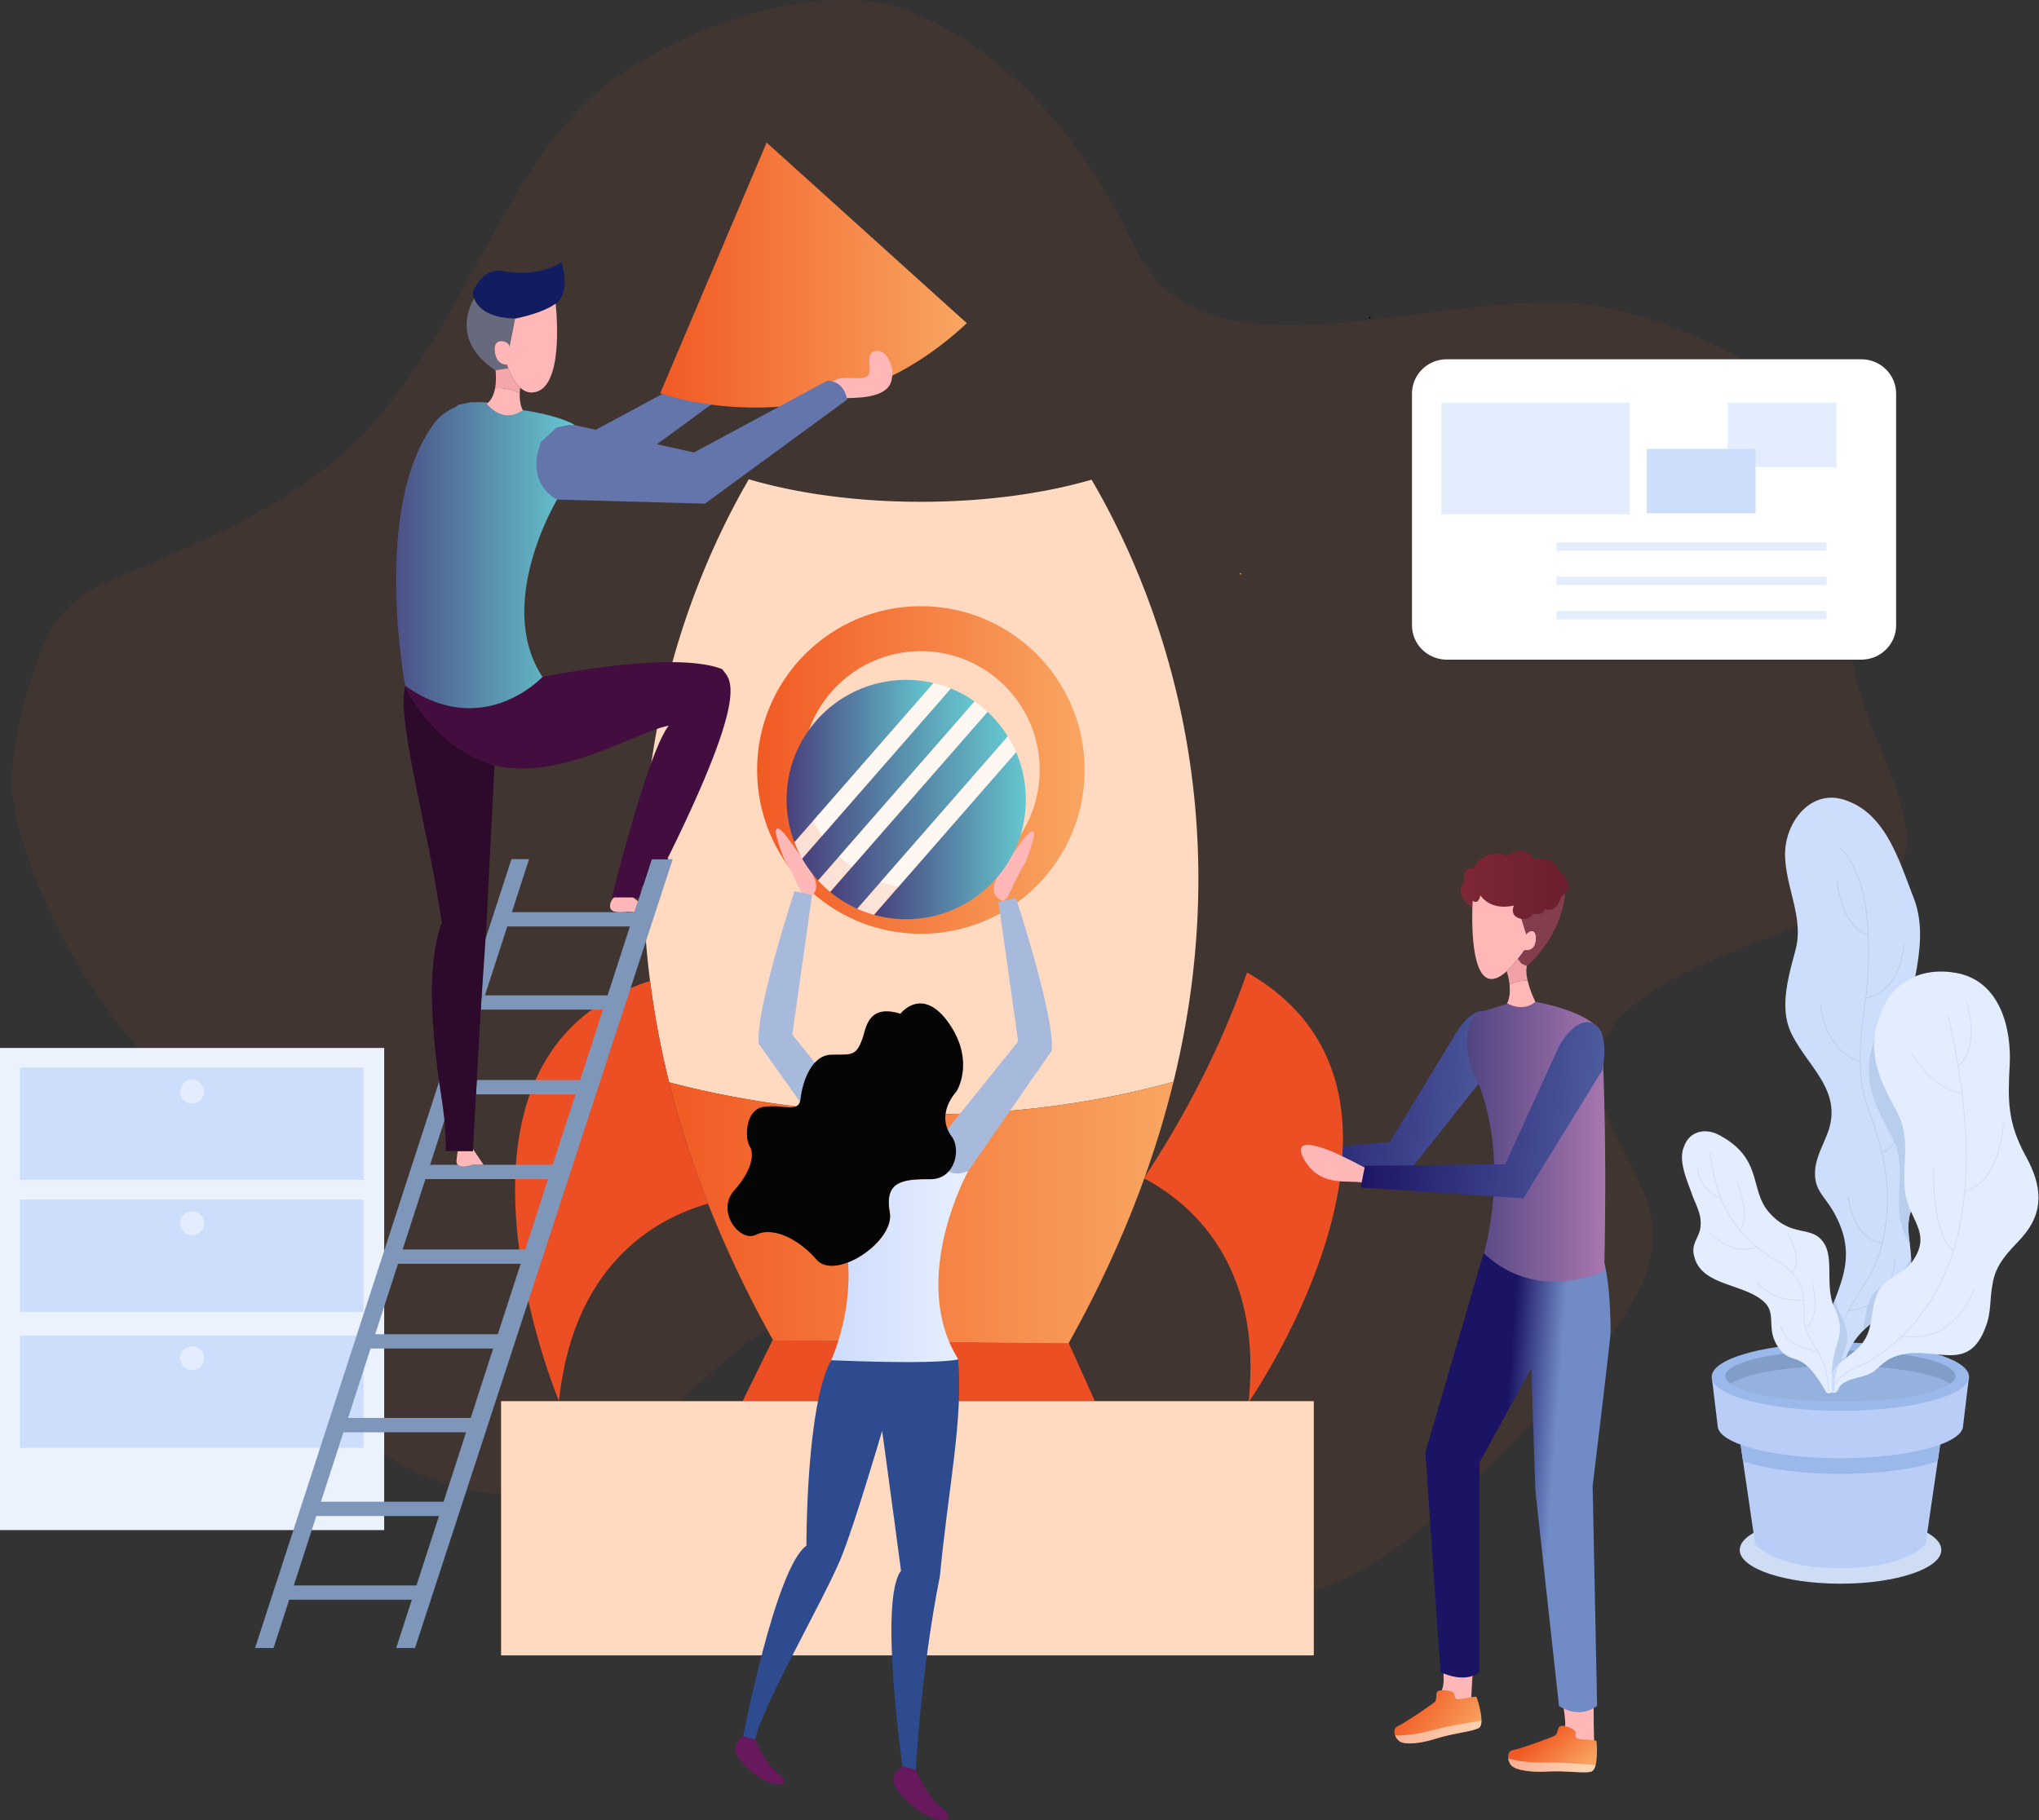 <svg xmlns="http://www.w3.org/2000/svg" viewBox="0 0 700 625">
  <rect x="0" y="0" width="700" height="625" fill="#333333" stroke="none"/>
  <defs>
    <linearGradient x1="159.479%" y1="55.958%" x2=".742%" y2="47.583%" id="a">
      <stop stop-color="#718BC6" offset="0%"/>
      <stop stop-color="#1B1464" offset="100%"/>
    </linearGradient>
    <linearGradient x1="68.338%" y1="52.578%" x2="41.825%" y2="47.336%" id="b">
      <stop stop-color="#718BC6" offset="0%"/>
      <stop stop-color="#1B1464" offset="100%"/>
    </linearGradient>
    <linearGradient x1="27.177%" y1="37.176%" x2="92.109%" y2="77.976%" id="c">
      <stop stop-color="#F15A24" offset="0%"/>
      <stop stop-color="#F9A662" offset="100%"/>
    </linearGradient>
    <linearGradient x1="7.692%" y1="42.849%" x2="90.973%" y2="80.239%" id="d">
      <stop stop-color="#F15A24" offset="0%"/>
      <stop stop-color="#F9A662" offset="100%"/>
    </linearGradient>
    <linearGradient x1="0%" y1="49.999%" x2="100%" y2="49.999%" id="e">
      <stop stop-color="#F15A24" offset="0%"/>
      <stop stop-color="#F9A662" offset="100%"/>
    </linearGradient>
    <linearGradient x1="0%" y1="49.997%" x2="100.003%" y2="49.997%" id="f">
      <stop stop-color="#F15A24" offset="0%"/>
      <stop stop-color="#F9A662" offset="100%"/>
    </linearGradient>
    <linearGradient x1=".002%" y1="50.002%" x2="100.002%" y2="50.002%" id="g">
      <stop stop-color="#F15A24" offset="0%"/>
      <stop stop-color="#F9A662" offset="100%"/>
    </linearGradient>
    <linearGradient x1="0%" y1="49.995%" x2="100.018%" y2="49.995%" id="h">
      <stop stop-color="#CDDCFD" offset="0%"/>
      <stop stop-color="#E7F0FF" offset="100%"/>
    </linearGradient>
    <linearGradient x1="-.006%" y1="50.007%" x2="100.002%" y2="50.007%" id="i">
      <stop stop-color="#7F2836" offset="0%"/>
      <stop stop-color="#6A1E2D" offset="100%"/>
    </linearGradient>
    <linearGradient x1="0%" y1="50%" x2="100%" y2="50%" id="j">
      <stop stop-color="#48407C" offset="0%"/>
      <stop stop-color="#65C8D0" offset="100%"/>
    </linearGradient>
    <linearGradient x1="0%" y1="50.005%" x2="100%" y2="50.005%" id="k">
      <stop stop-color="#48407C" offset="0%"/>
      <stop stop-color="#65C8D0" offset="100%"/>
    </linearGradient>
    <linearGradient x1="0%" y1="49.998%" x2="99.997%" y2="49.998%" id="l">
      <stop stop-color="#48407C" offset="0%"/>
      <stop stop-color="#65C8D0" offset="100%"/>
    </linearGradient>
    <linearGradient x1="0%" y1="49.997%" x2="100%" y2="49.997%" id="m">
      <stop stop-color="#48407C" offset="0%"/>
      <stop stop-color="#65C8D0" offset="100%"/>
    </linearGradient>
    <linearGradient x1="-.002%" y1="50.005%" x2="100%" y2="50.005%" id="n">
      <stop stop-color="#48407C" offset="0%"/>
      <stop stop-color="#65C8D0" offset="100%"/>
    </linearGradient>
    <linearGradient x1="-.006%" y1="50.004%" x2="100.002%" y2="50.004%" id="o">
      <stop stop-color="#48407C" offset="0%"/>
      <stop stop-color="#AA77B0" offset="100%"/>
    </linearGradient>
    <linearGradient x1="159.482%" y1="54.738%" x2=".742%" y2="45.813%" id="p">
      <stop stop-color="#718BC6" offset="0%"/>
      <stop stop-color="#1B1464" offset="100%"/>
    </linearGradient>
  </defs>
  <g fill="none" fill-rule="evenodd">
    <path d="M640.665 207.233c38.774-47.706-54.157-99.04-98.936-102.955-49.92-4.427-128.405 29.017-151.276-17.917-16.844-34.39-40.575-67.388-78.529-82.57-31.994-12.528-85.943 8.104-110.55 31.11-25.267 24.505-40.288 66.128-61.337 95.207-23.047 33.554-49.203 46.034-86.147 62.622-17.933 8.092-29.961 8.98-38.63 28.376-6 13.433-12.608 38.225-10.886 52.418 4.078 31.681 32.542 82.718 59.89 101.847 7.347 9.65 8.985 23.455 12.88 33.65 10.052 29.564 17.124 57.792 39.968 78.752 31.952 28.615 66.193 34.085 98.761 9.263 23.014-17.456 44.983-50.599 78.657-49.86 32.593 1.15 65.903 52.754 90.494 71.81 16.971 12.077 41.567 31.126 63.721 27.608 26.47-5.169 58.31-38.373 75.102-55.927 16.792-17.554 47.035-45.201 43.361-71.015-2.533-16.354-17.51-32.898-18.967-49.665-3.069-37.18 76.047-48.558 99.06-66.016 25.838-19.773-27.366-71.24-6.636-96.738Z" fill="#ED4F24" fill-rule="nonzero" opacity=".077"/>
    <path fill="#EBF1FD" fill-rule="nonzero" d="M0 359.855h131.896V525.41H0z"/>
    <path fill="#CDDEFC" fill-rule="nonzero" d="M6.871 366.56h117.954v38.586H6.871zM6.871 411.905h117.954v38.586H6.871zM6.871 458.613h117.954v38.588H6.871z"/>
    <path d="M70.037 374.846a4.09 4.09 0 1 1-8.18-.001 4.09 4.09 0 0 1 8.18.001Z" fill="#E4EDFE" fill-rule="nonzero"/>
    <ellipse fill="#E4EDFE" fill-rule="nonzero" transform="rotate(-89.28 65.957 420.058)" cx="65.957" cy="420.058" rx="4.092" ry="4.09"/>
    <circle fill="#E4EDFE" fill-rule="nonzero" transform="rotate(-45 65.948 466.388)" cx="65.948" cy="466.388" r="4.09"/>
    <path d="M499.616 355.158s5.635-10.283 11.61-7.549c5.974 2.734 3.212 15.897 3.212 15.897l-31.508 39.712-51.532.691 1.477-7.437s38.022-4.108 44.183-4.238l22.558-37.076Z" fill="url(#a)" fill-rule="nonzero"/>
    <path d="M536.173 583.33s1.798 7.962.962 10.595c-.836 2.633 2.824 7.308 5.648 6.67 2.823-.637 4.492-1.925 4.492-1.925s-.384-13.22 0-14.825c.385-1.605-11.102-.835-11.102-.835M494.998 569.03s1.236 8.065.22 10.633c-1.017 2.568 2.305 7.488 5.166 7.05 2.86-.437 4.617-1.606 4.617-1.606s.539-13.214 1.035-14.787c.497-1.574-11.022-1.61-11.022-1.61" fill="#FFB7B8" fill-rule="nonzero"/>
    <path d="M552.923 457.461c0-2.2 0-22.949-4.236-29.213-3.217-4.758-15.529.227-21.262 2.898l-.088-1.6-12.02-1.298-5.904 1.771-20.081 68.75 5.198 75.398s8.08 4.21 13.407 0v-72.023l17.758-32.25c.685 20.579 1.4 42.008 1.411 42.008.013 0 8.104 73.877 8.104 73.877s6.546 4.848 13.09 0l-1.539-75.508s6.162-50.612 6.162-52.81Z" fill="url(#b)" fill-rule="nonzero"/>
    <path d="m152.005 144.002 5.314-4.975 4.509-.953 42.7 9.521 45.698-24.623s5.642-.454 6.886 6.444l-48.83 35.753-50.757-1.4s-11.169-5.181-5.52-19.767Z" fill="#6375AA" fill-rule="nonzero"/>
    <path d="M541.49 596.957c.866.458 6.454.413 6.576.875.123.462.875 9.977-1.924 10.567-2.8.59-8.626-.441-14.77-.08-6.145.36-11.17-.514-12.597-2.16-1.428-1.644-1.489-4.883.62-5.19 2.108-.309 12.83-4.165 14.229-4.902 1.397-.736.974-2.776 1.907-3.276 1.112-.6 3.516.399 4.7 1.155 1.633 1.043-.218 2.223 1.259 3.01Z" fill="url(#c)" fill-rule="nonzero"/>
    <path d="M530.273 605.234c8.554-.074 12.845.588 17.496.875-.317 1.211-.828 2.111-1.627 2.276-2.8.595-8.626-.441-14.77-.08-6.145.36-11.17-.514-12.597-2.16a4.442 4.442 0 0 1-.997-2.37c2.06.642 6.074 1.513 12.495 1.459Z" fill="#FFF" fill-rule="nonzero" opacity=".5" style="mix-blend-mode:overlay"/>
    <path d="M500.27 583.467c.953.234 6.361-1.178 6.594-.763.233.414 3.279 9.451.716 10.717-2.564 1.265-8.47 1.682-14.347 3.536-5.877 1.853-10.954 2.235-12.74.989-1.786-1.247-2.637-4.376-.668-5.185 1.968-.809 11.422-7.176 12.596-8.227 1.174-1.05.27-2.93 1.05-3.642.934-.856 3.51-.473 4.841-.03 1.84.608.334 2.204 1.958 2.605Z" fill="url(#d)" fill-rule="nonzero"/>
    <path d="M491.419 594.235c8.275-2.164 12.597-2.573 17.182-3.43-.014 1.25-.287 2.248-1.021 2.612-2.562 1.26-8.47 1.683-14.347 3.536-5.877 1.854-10.954 2.235-12.74.99a4.46 4.46 0 0 1-1.547-2.056c2.154.114 6.26-.024 12.473-1.652Z" fill="#FFF" fill-rule="nonzero" opacity=".5" style="mix-blend-mode:overlay"/>
    <path d="m309.83 606.452 4.58 1.266s3.632 9.322 9.319 13.43c5.686 4.108-2.212 6.476-11.69-2.053-9.477-8.53-3.474-11.062-2.209-12.643Z" fill="#68195D" fill-rule="nonzero"/>
    <path d="M405.853 246.651c-7.44-36.384-20.862-64.429-31.114-81.93-16.474 4.773-36.711 7.588-58.59 7.588-22.093 0-42.514-2.871-59.079-7.73-10.187 17.547-23.293 45.264-30.617 81.041-5.387 26.32-7.635 57.009-3.288 91.218a302.005 302.005 0 0 0 6.535 34.798c22.63 6.076 94.163 21.53 173.156-.156 11.72-47.903 10.081-90.153 2.997-124.829Z" fill="#FFD9C0" fill-rule="nonzero"/>
    <path d="M226.67 135.01s57.184 21.152 105.238-24.037l-68.716-62.017-36.522 86.054Z" fill="url(#e)" fill-rule="nonzero"/>
    <path d="M229.707 371.642a332.98 332.98 0 0 0 13.379 41.677c6.001 15.246 13.398 30.951 22.405 47.058l24.567.163 57.239.7 19.5.131c.422-.758.842-1.512 1.255-2.275 16.988-30.826 28.09-60.147 34.806-87.61-78.988 21.678-150.52 6.231-173.15.156Z" fill="url(#f)" fill-rule="nonzero"/>
    <path d="M470.267 109.347a.262.262 0 1 0 0-.525.262.262 0 0 0 0 .525Z" fill="#000" fill-rule="nonzero"/>
    <path fill="#ED4F24" fill-rule="nonzero" d="m375.88 481.138-8.904-19.803-101.763-1.124-10.272 20.927z"/>
    <path d="M316.146 208.152c-31.051 0-56.227 25.188-56.227 56.256 0 31.069 25.177 56.248 56.227 56.248 31.05 0 56.23-25.186 56.23-56.255 0-31.068-25.174-56.249-56.23-56.249Zm0 97.066c-22.53 0-40.793-18.272-40.793-40.81 0-22.537 18.264-40.81 40.793-40.81 22.53 0 40.791 18.271 40.791 40.81 0 22.54-18.262 40.81-40.791 40.81Z" fill="url(#g)" fill-rule="nonzero"/>
    <path d="M229.095 295.006a472.3 472.3 0 0 1-8.26 8.965l2.903-8.965h5.357Z" stroke="#000" stroke-width=".5"/>
    <path d="M211.424 307.663s-2.355 1.549-1.956 3.973 6.008 1.442 6.008 1.442l2.362.15 1.263-3.715-2.264-1.75-1.721-.622s-1.983-.66-2.644-.14c-.388.31-.82.56-1.28.742" fill="#FFB7B8" fill-rule="nonzero"/>
    <path stroke="#000" stroke-width=".5" d="m165.703 399.966-.427.014-.378-.014z"/>
    <path d="M243.084 413.317c-17.01 4.808-46.227 20.003-51.174 67.823 0 0-6.063-14.491-10.498-34.44-1.225-5.526-2.332-11.467-3.15-17.638-1.035-7.828-1.607-16.016-1.378-24.18.042-1.641.12-3.28.235-4.913.57-8.31 2.043-16.51 4.774-24.18a63.315 63.315 0 0 1 1.956-4.912c4.12-9.309 10.338-17.646 19.354-24.183a65.618 65.618 0 0 1 13.297-7.4 78.318 78.318 0 0 1 6.68-2.451c3.02 23.873 9.272 49.45 19.904 76.474ZM392.698 404.58c15.638 8.25 41.041 29.206 35.919 77.004 0 0 73.296-105.72-.506-147.645-7.938 22.716-19.382 46.433-35.413 70.64Z" fill="#ED4F24" fill-rule="nonzero"/>
    <path fill="#FFD9C0" fill-rule="nonzero" d="M172.02 481.14h279.018v87.29H172.02z"/>
    <path d="m223.738 295.006-2.903 8.965-1.79 5.507-1.212 3.75h-42.096l5.9-18.222h-6.046l-9.225 28.392-1.31 23.292H207l-7.829 24.183h-35.474l-.28 4.913h34.164l-7.831 24.18h-24.844l-2.544-.086-.219.086c-3.324 1.276-4.619.311-4.928 0h-9.558l6.648-20.546c-.628-3.676-1.331-7.863-2.1-12.454L87.568 565.907h6.346l5.368-16.58h42.103l-5.368 16.58h6.46L181.41 446.71l35.084-107.407 14.46-44.284-7.216-.012Zm-80.762 249.409h-42.1l7.718-23.84h42.103l-7.721 23.84Zm9.31-28.753h-42.104l7.725-23.843h42.103l-7.725 23.843Zm9.312-28.757h-42.103l7.72-23.843h42.1l-7.717 23.843Zm9.306-28.753h-42.098l7.835-24.182h42.103l-7.84 24.182Zm9.427-29.094h-42.102l7.828-24.18h42.1l-7.826 24.18Zm28.259-87.276h-42.103l7.657-23.64h42.102l-7.656 23.64Z" fill="#7D96BA" fill-rule="nonzero"/>
    <path d="m166.02 399.957-.317.009h-.805l-2.544-.086-.219.086c-3.324 1.276-4.618.311-4.928 0a.436.436 0 0 1-.077-.086l-.201-.161-.242-.944.401-3.325.154-.175h5.074l.042-.744c2.771 4.118 3.661 5.426 3.661 5.426Z" fill="#FFB7B8" fill-rule="nonzero"/>
    <path d="M328.958 466.752s-21.562 13.16-44.02 1.225c0 0 7.577-15.457 6.214-34.494 7.539-2.925 15.424-10.749 14.32-17.124-1.734-10.015 3.207-11.552 13.734-11.43 3.083.04 5.33-1.225 6.811-3.073 1.643.397 3.707.404 6.298-.184l.1.37s-20.59 37.166-3.457 64.71Z" fill="url(#h)" fill-rule="nonzero"/>
    <path d="M285.32 467.072s33.627 1.595 43.638-.224c1.692 21.015-3.315 43.356-6.288 74.367-6.61 33.257-8.26 66.503-8.26 66.503l-4.58-1.266s-8.205-57.073-.507-67.089c0 0-3.209-24.344-6.474-48.033 0 0-9.654 32.891-14.182 43.796-6.323 15.219-28.62 53.453-29.648 63.469l-4.123-1.252s11.309-59.135 21.962-66.583c-.009 0-.201-47.894 8.462-63.688Z" fill="#2D4B8E" fill-rule="nonzero"/>
    <path d="m255.137 596.232 4.11 1.134s3.26 8.362 8.36 12.048-1.985 5.811-10.484-1.843c-8.5-7.655-3.118-9.923-1.986-11.339Z" fill="#68195D" fill-rule="nonzero"/>
    <path d="M275.381 307.003s-3.861-8.417-5.516-10.901c-1.655-2.484-3.585-10.073-3.585-10.073s-.277-4.691 4.689 2.483c4.965 7.175 14.206 16.835 5.93 19.87l-1.518-1.379ZM345.953 308.013s3.863-8.416 5.518-10.9c1.655-2.483 3.585-10.064 3.585-10.064s.277-4.69-4.689 2.484c-4.965 7.174-14.204 16.833-5.93 19.87l1.516-1.39Z" fill="#FFB7B8" fill-rule="nonzero"/>
    <path d="M537.22 306.861c-.391.4-.83.753-1.304 1.05 0 0-1.09 5.647-5.648 4.236 0 0 .13 2.374-3.912 1.542 0 0-.794 2.157-4.024 1.814h-.095a4.414 4.414 0 0 1-1.016-.296c-1.118-.459-2.53-1.595-1.487-4.28 0 0-7.415 2.22-11.547-3.52 0 0-.42 3.366-2.6 1.915 0 0-.056.89-.103 2.346l-.051-.025s-6.671-3.85-2.822-8.666c0 0-1.027-5.393 3.016-4.749 0 0 4.236-7.579 11.547-4.304 0 0 5.968-4.43 9.565 1.03 0 0 6.606-1.415 8.47 3.978.001-.005 5.539 4.259 2.012 7.93Z" fill="url(#i)" fill-rule="nonzero"/>
    <path d="M527.302 322.548c-.23 4.593-3.976 3.747-3.976 3.747l-.083.116a68.035 68.035 0 0 1-2.117 2.858 34.384 34.384 0 0 1-3.87 4.246c-11.897 10.721-12.024-13.938-11.774-21.853.047-1.456.103-2.345.103-2.345 2.18 1.45 2.6-1.915 2.6-1.915 4.132 5.74 11.547 3.52 11.547 3.52-1.05 2.685.37 3.821 1.487 4.28.326.139.667.238 1.017.295h.094l1.685 5.426c.077-.822 3.515-2.963 3.287 1.625Z" fill="#FFB7B8" fill-rule="nonzero"/>
    <path d="m524.237 331.735-.045-.019-1.88-.817-1.186-1.63a69.201 69.201 0 0 0 2.117-2.858l.083-.116s3.745.846 3.976-3.747c.231-4.593-3.21-2.45-3.287-1.607l-1.685-5.426c3.232.35 4.024-1.813 4.024-1.813 4.042.83 3.912-1.543 3.912-1.543 4.549 1.411 5.648-4.235 5.648-4.235.475-.298.913-.65 1.305-1.05.205 1.548-1.527 14.526-12.982 24.861Z" fill="#843D4D" fill-rule="nonzero"/>
    <path d="M468.431 400.921s-3.86-2.118-9.129-4.603c-5.27-2.486-16.936-6.755-11.162 2.53 5.572 8.966 15.221 6.208 19.43 7.242.147.035.291.078.433.128 3.949 1.372.428-5.297.428-5.297Z" fill="#FFB7B8" fill-rule="nonzero"/>
    <path d="M139.053 235.823c-2.823 12.097 7.739 47.23 12.597 81.033-4.143 11.475-4.223 28.16-1.473 50.308.574 4.62 1.225 8.283 1.86 12.968 1.349 9.84.964 15.137.964 15.137h9.325l.042-.743 1.05-18.74.28-4.913 1.357-24.183 1.822-27.099 2.899-56.774c-16.416-4.896-26.128-18.574-30.723-26.994Z" fill="#2D092C" fill-rule="nonzero"/>
    <path d="M186.222 232.449s-20.344 21.956-47.095 3.045a.6.6 0 0 0-.016.07c-.019.083-.038.175-.058.26 4.595 8.419 14.307 22.097 30.723 26.993v-.026c22.21 5.636 49.052-11.696 59.835-13.605-7.058 8.473-19.564 58.986-19.564 58.986h6.764c.077-.08 2.204.278 2.274.198 1.293-1.343.504-3.098 1.734-4.397l2.903-8.965h5.357c29.53-59.713 21.136-61.667 18.878-65.223-16.926-6.678-61.735 2.664-61.735 2.664Z" fill="#440D40" fill-rule="nonzero"/>
    <path d="m326.425 236.417-51.033 58.416a41.15 41.15 0 0 0 5.481 7.516l53.73-61.51a40.862 40.862 0 0 0-8.178-4.422Z" fill="url(#j)" fill-rule="nonzero"/>
    <path d="m339.035 244.421-54.031 61.847a40.996 40.996 0 0 0 9.295 5.776l51.705-59.183a41.217 41.217 0 0 0-6.969-8.44Z" fill="url(#k)" fill-rule="nonzero"/>
    <path d="M311.118 233.466c-22.682 0-41.071 18.396-41.071 41.089-.006 5.01.908 9.98 2.696 14.66l47.763-54.671a41.156 41.156 0 0 0-9.388-1.078Z" fill="url(#l)" fill-rule="nonzero"/>
    <path d="M300.04 314.129a41.098 41.098 0 0 0 11.078 1.514c22.683 0 41.07-18.396 41.07-41.088a40.952 40.952 0 0 0-3.353-16.278l-48.796 55.852Z" fill="url(#m)" fill-rule="nonzero"/>
    <path d="m320.504 234.539-47.763 54.672a40.98 40.98 0 0 0 2.649 5.617l51.033-58.417a40.577 40.577 0 0 0-5.919-1.872ZM334.602 240.84l-53.729 61.504a41.24 41.24 0 0 0 4.13 3.924l54.032-61.847a40.922 40.922 0 0 0-4.433-3.581ZM346.004 252.866l-51.705 59.183a40.833 40.833 0 0 0 5.74 2.08l48.796-55.856a40.69 40.69 0 0 0-2.831-5.407Z" fill="#FFF" fill-rule="nonzero" opacity=".8"/>
    <path d="M188.612 161.665c1.118-4.814 2.545-13.844 8.523-15.795a3.172 3.172 0 0 0-.42-.28c-.174-.093-.35-.176-.535-.272-6.32-3.094-16.694-4.479-16.694-4.479l-6.17-.7-6.175-1.925c-8.723-.961-15.571 3.26-18.563 7.853-20.93 29.166-9.448 89.424-9.448 89.424 26.751 18.904 47.095-3.046 47.095-3.046-16.498-25.16 5.028-60.898 5.028-60.898l.055.04c-1.615-2.73-3.436-6.73-2.696-9.922Z" fill="url(#n)" fill-rule="nonzero"/>
    <path d="M190.744 104.27c-3.684 2.69-9.983 4.296-12.667 4.883-.46.11-.817.175-1.028.224-10.099-.104-13.267-4.266-14.26-6.865a6.258 6.258 0 0 1-.461-2.048s2.87-8.752 10.497-7.352c12.296 2.276 20.003-3.024 20.003-3.024 3.217 11.435-2.084 14.181-2.084 14.181Z" fill="#111D60" fill-rule="nonzero"/>
    <path d="M177.04 109.378c-.15.032-.23.04-.23.04s-2.04 11.11-1.992 9.444c.049-1.667-5.45-3.483-4.974 1.645.045.495.13.986.257 1.467.976 3.574 3.935 3.254 3.935 3.254s.147.483.44 1.24l-4.34.655-.124.02c-16.3-10.853-7.423-24.295-7.224-24.637.985 2.607 4.154 6.769 14.252 6.872Z" fill="#676A7C" fill-rule="nonzero"/>
    <path d="M182.416 134.769c-1.48 0-2.764-.678-3.849-1.666-2.078-1.898-3.445-4.943-4.087-6.638-.292-.758-.439-1.24-.439-1.24s-2.958.32-3.935-3.255a8.873 8.873 0 0 1-.257-1.466c-.476-5.129 5.025-3.312 4.974-1.646-.05 1.667 1.993-9.443 1.993-9.443s.079-.009.23-.04c.21-.042.57-.116 1.031-.224 2.68-.587 8.983-2.193 12.664-4.885.002.003 3.59 30.503-8.325 30.503Z" fill="#FFB7B8" fill-rule="nonzero"/>
    <path d="M178.419 135.028c.017-.593.063-1.225.143-1.925-2.078-1.898-3.445-4.943-4.087-6.638l-4.339.655c.175 1.892.205 4.085-.155 6.126 2.12-.037 5.703.184 8.438 1.782Z" fill="#F4A6AA" fill-rule="nonzero"/>
    <path d="M169.974 133.246c-.387 2.174-1.225 4.164-2.833 5.405 0 0 5.27 7.163 12.345 2.188 0 0-1.185-1.77-1.067-5.811-2.735-1.598-6.318-1.819-8.445-1.782ZM283.139 133.215s2.183-2.57 5.135-3.275c2.951-.706 8.599.962 9.946-1.285 1.347-2.248-1.541-7.576 2.567-8.153 4.108-.578 5.967 6.613 5.582 7.96-.384 1.348 1.027 7.702-13.09 8.155-14.117.454-7.957 2.31-7.957 2.31l-2.183-5.712Z" fill="#FFB7B8" fill-rule="nonzero"/>
    <path d="m185.73 151.784 5.312-4.975 4.508-.953 42.702 9.521 45.702-24.623s5.64-.452 6.885 6.444l-48.83 35.753-50.756-1.4s-11.174-5.181-5.523-19.767Z" fill="#6375AA" fill-rule="nonzero"/>
    <path d="m322.586 391.15 26.954-33.538-6.767-47.924 6.006-1.308s13.606 41.39 12.271 52.425l-28.693 41.352s-11.44 5.076-9.77-10.572M298.951 388.791l-26.943-33.536 6.766-47.926-6.017-1.306s-13.607 41.388-12.272 52.424l30.595 42.978s9.539 3.457 7.873-12.198" fill="#A7BADB" fill-rule="nonzero"/>
    <path d="M328.38 374.782s-5.582 5.776-3.299 12.4a11.4 11.4 0 0 0 1.664 3.104c.854 1.148 1.34 2.713 1.434 4.388.144 2.45-.549 5.162-2.162 7.177-1.48 1.845-3.728 3.112-6.811 3.073-10.527-.126-15.468 1.415-13.734 11.43 1.104 6.375-6.781 14.199-14.32 17.124-4.3 1.67-8.49 1.75-10.835-.945-6.45-7.415-15.178-11.332-20.76-8.54-5.583 2.791-13.862-8.09-7.51-15.216 6.353-7.126 6.93-12.713 5.294-15.216-1.635-2.503-1.635-12.518 4.813-13.478 2.091-.313 4.009-.224 5.687-.089 3.975.324 6.615.92 7.02-2.8.261-2.416 1.024-5.705 2.434-8.591 1.682-3.45 4.285-6.33 8.048-6.433 6.932-.192 8.606.825 10.879-5.97 1.123-3.355 1.924-11.552 12.898-8.09 0 0 7.509-9.823 16.654 3.275s2.607 23.397 2.607 23.397Z" fill="#050505" fill-rule="nonzero"/>
    <path d="M550.74 436.513c-.394.187-22.286 10.794-40.438-5.358-.296-.263-.593-.525-.885-.81 0 0 8.982-29.467-1.54-57.524 0 0-8.729-14.636-1.286-24.783l11.682-3.593 5.452-.837 3.273.385s18.612 3.02 22.848 10.724c-.004.004 2.048 30.754.894 81.796Z" fill="url(#o)" fill-rule="nonzero"/>
    <path d="M524.454 336.738c-.413-1.784-.605-3.59-.262-5.022l-1.88-.817-1.186-1.63a34.384 34.384 0 0 1-3.87 4.246c.497 1.489.825 3.028.977 4.59 1.212-.728 3.145-1.38 6.221-1.367Z" fill="#F2A2A6" fill-rule="nonzero"/>
    <path d="M524.454 336.738c-3.076-.012-5.018.639-6.221 1.367.234 2.36.07 4.782-.845 6.389 0 0 5.248 3.275 9.718-.478 0 0-1.8-3.592-2.652-7.278Z" fill="#FFB7B8" fill-rule="nonzero"/>
    <path d="M535.338 359.011s5.637-10.283 11.61-7.55c5.973 2.735 3.214 15.896 3.214 15.896l-27.174 44.131-55.865-3.726 1.476-7.438s41.99-.421 48.152-.55l18.587-40.763Z" fill="url(#p)" fill-rule="nonzero"/>
    <path d="M425.889 197.29a.262.262 0 1 0 0-.526.262.262 0 0 0 0 .525Z" fill="#FD8E01" fill-rule="nonzero"/>
    <path d="M484.74 214.735c0 6.508 5.356 11.784 11.964 11.784h142.28c6.608 0 11.965-5.276 11.965-11.784v-79.588c0-6.51-5.357-11.785-11.965-11.785H496.701c-6.608 0-11.965 5.275-11.965 11.785l.003 79.588Z" fill="#FFF" fill-rule="nonzero"/>
    <path fill="#E4EDFE" fill-rule="nonzero" d="M593.152 138.28h37.336v22.117h-37.336z"/>
    <path fill="#CDDEFC" fill-rule="nonzero" d="M565.348 154.135h37.337v22.119h-37.337z"/>
    <path fill="#E4EDFE" fill-rule="nonzero" d="M494.825 138.28h64.692v38.326h-64.692zM534.369 186.262h92.653v2.865h-92.653zM534.369 198.03h92.653v2.865h-92.653zM534.369 209.797h92.653v2.865h-92.653z"/>
    <path d="M666.468 532.229c0 6.397-15.492 11.584-34.605 11.584-19.112 0-34.603-5.187-34.603-11.584 0-6.398 15.493-11.586 34.603-11.586s34.605 5.187 34.605 11.586Z" fill="#CEDDF4" fill-rule="nonzero"/>
    <path d="m594.822 477.368 7.733 52.86s6.134 8.285 29.254 8.285 29.254-8.285 29.254-8.285l7.734-52.86h-73.975Z" fill="#BACDF7" fill-rule="nonzero"/>
    <path d="M631.809 506.131c13.617 0 25.719-1.715 33.417-4.376l3.457-23.614h-73.748l3.454 23.614c7.703 2.66 19.803 4.376 33.42 4.376Z" fill="#9BB8EA" fill-rule="nonzero"/>
    <path d="M673.944 489.545c0 6.179-18.864 11.186-42.135 11.186-23.27 0-42.135-5.007-42.135-11.186l-2.026-16.803h88.322l-2.026 16.803Z" fill="#BACDF7" fill-rule="nonzero"/>
    <ellipse fill="#9BB8EA" fill-rule="nonzero" cx="631.809" cy="472.742" rx="44.161" ry="11.724"/>
    <ellipse fill="#94B2DD" fill-rule="nonzero" cx="631.809" cy="472.521" rx="39.488" ry="8.839"/>
    <path d="M594.129 475.171c5.03-3.586 19.995-6.19 37.68-6.19s32.65 2.604 37.68 6.19c1.173-.837 1.808-1.726 1.808-2.65 0-4.882-17.67-8.838-39.488-8.838-21.817 0-39.488 3.956-39.488 8.838 0 .924.636 1.815 1.808 2.65Z" fill="#819EC9" fill-rule="nonzero"/>
    <path d="M662.91 402.33c2.85-10.258-.615-18.363-4.375-27.515-3.76-9.153-4.395-18.869-2.955-28.496 1.925-13.066 6.266-25.684 1.264-38.35-4.688-11.96-9.214-27.72-22.145-32.76-12.569-5.371-22.08 7.03-21.87 18.456.212 11.427 6.691 21.74 3.458 33.015-2.463 9.239-5.688 20.175-.875 29.026 5.765 10.966 16.507 18.684 12.49 32.009-1.574 4.777-4.172 8.82-4.724 13.64-.649 7.24 3.011 9.016 6.299 14.796 13.839 24.33-11.514 34.146-1.564 60.874a1.825 1.825 0 0 0 1.8 1.195 1.794 1.794 0 0 0 1.7-1.575c3.166-29.89 24.463-19.585 24.685-43.8.042-4.508-1.35-9.052-.817-13.528.639-6.9 5.977-10.482 7.628-16.987Z" fill="#CDDEFC" fill-rule="nonzero"/>
    <path d="M645.816 426.914h-.024c-9.987-1.69-11.283-15.372-11.296-15.51a.147.147 0 0 1 .133-.157.145.145 0 0 1 .156.13c.012.137 1.29 13.6 11.054 15.253a.145.145 0 0 1-.023.287v-.003ZM638.632 364.733a.128.128 0 0 1-.043 0c-12.772-4.13-13.631-19.403-13.638-19.557a.144.144 0 0 1 .138-.15.138.138 0 0 1 .15.136c0 .153.858 15.228 13.439 19.296a.145.145 0 0 1 .093.175c-.02.06-.076.1-.139.1ZM640.515 342.845a.145.145 0 0 1-.028-.287c12.247-2.358 12.971-18.018 12.976-18.176a.149.149 0 0 1 .15-.138.144.144 0 0 1 .14.149c0 .16-.75 16.047-13.212 18.448l-.026.004ZM646.085 396.064a.144.144 0 0 1-.057-.276c9.897-4.355 7.063-21.516 7.033-21.687a.145.145 0 0 1 .117-.175.149.149 0 0 1 .175.119c.03.175 2.9 17.556-7.203 22a.137.137 0 0 1-.065.02ZM634.64 450.162a.143.143 0 0 1-.142-.13.142.142 0 0 1 .128-.157c8.158-.82 12.018-5.473 13.821-9.233a20.947 20.947 0 0 0 1.983-8.067.144.144 0 0 1 .143-.146c.08 0 .145.065.145.146a21.274 21.274 0 0 1-2.006 8.182c-1.832 3.83-5.758 8.577-14.055 9.405h-.017ZM641.374 321.102a.145.145 0 0 1-.039 0c-9.498-2.683-10.784-18.66-10.796-18.821a.144.144 0 0 1 .133-.156.147.147 0 0 1 .154.133c.012.159 1.284 15.938 10.586 18.566a.145.145 0 0 1-.038.283v-.005Z" fill="#B9CEED" fill-rule="nonzero"/>
    <path d="M629.743 477.81a.144.144 0 0 1-.144-.129c-1.863-17.386 3.629-26.07 8.939-34.466 2.591-4.096 5.037-7.966 6.449-12.664 6.013-20.026 1.497-35.497-4.087-50.886-4.071-11.214-2.073-25.767-.75-35.395.332-2.428.62-4.523.759-6.183 1.684-23.295-1.41-39.015-9.201-46.734a.144.144 0 0 1 .203-.205c7.853 7.772 10.976 23.569 9.286 46.952-.14 1.67-.428 3.768-.763 6.2-1.317 9.602-3.31 24.11.737 35.258 5.599 15.437 10.132 30.957 4.092 51.067-1.422 4.736-3.88 8.622-6.482 12.735-5.284 8.356-10.748 16.996-8.895 34.282a.145.145 0 0 1-.127.16l-.016.009Z" fill="#B9CEED" fill-rule="nonzero"/>
    <path d="M656.07 431.475c.023.455.035.909.032 1.362-.145 15.895-9.373 16.917-16.591 24.195.846-4.24 1.05-9.49 3.878-12.952 3.11-3.457 7.256-4.149 10.365-8.297 1.127-1.556 1.868-2.977 2.316-4.308Zm2.465-56.66c-3.765-9.154-4.395-18.869-2.955-28.496.14-.947.294-1.892.455-2.834-4.942 1.907-8.84 5.542-11.188 10.527-6.998 14.845-1.484 24.92 4.533 36.148 4.91 9.167 1.727 17.63 2.764 27.306.434 4.046 2.194 7.186 3.568 10.204-.35-2.8-.754-5.601-.426-8.363.636-6.893 5.973-10.476 7.63-16.978 2.849-10.26-.616-18.362-4.38-27.514Zm-26.108 77.763c-.978-2.1-2.149-4.376-2.35-6.673-3.15 8.28-6.671 16.85-2.903 28.939l.032.098c.215.682.45 1.375.712 2.083.052.135.12.264.203.383l.04.061a1.75 1.75 0 0 0 .308.328c.348.294.794.446 1.25.423.34-.018.669-.132.948-.329.387-.268.65-.68.73-1.145 0-.036.017-.071.022-.108.47-4.451 1.345-8.005 2.491-10.919-.654.425-1.326.821-1.99 1.24 2.132-4.846 3.607-7.71.505-14.381h.002Z" fill="#B9CEED" fill-rule="nonzero"/>
    <path d="M695.462 397.015c-6.22-11.407-6.204-18.953-5.529-31.113.691-12.443-3.109-29.036-18.313-31.802-11.402-2.074-20.676 2.554-24.919 11.552-6.998 14.845-1.483 24.918 4.533 36.149 4.911 9.164 1.729 17.629 2.765 27.305 1.035 9.676 9.675 14.178 2.42 24.197-3.111 4.148-7.258 4.84-10.367 8.296-3.11 3.804-3.044 9.762-4.146 14.178-2.786 11.143-13.69 9.564-14.147 20.856-.033.841.647 1.682 1.242 1.654.595-.028 1.064.082 1.484-.666 2.557-4.55 6.78-3.85 11.512-5.95 3.515-1.558 4.594-5.894 13.04-6.915 11.021-1.33 21.076 5.878 26.603-8.988 2.073-5.184 1.382-9.677 2.42-14.864 1.035-6.913 5.528-11.062 10.02-15.9 7.948-8.977 6.91-17.965 1.382-27.99Z" fill="#E4EDFE" fill-rule="nonzero"/>
    <path d="M673.582 375.38c-10.1-.864-17.426-13.652-17.496-13.778a.144.144 0 0 1 .25-.144c.074.128 7.324 12.778 17.274 13.635a.142.142 0 0 1 .13.156.144.144 0 0 1-.158.131ZM670.632 429.51a.137.137 0 0 1-.079-.025c-3.095-2.058-5.194-7.427-6.244-15.954a94.853 94.853 0 0 1-.642-12.193.157.157 0 0 1 .147-.142c.08.002.142.068.142.147 0 .231-.478 23.096 6.755 27.902a.144.144 0 0 1-.08.265ZM674.502 409.353a.147.147 0 0 1-.14-.107.145.145 0 0 1 .101-.175c12.21-3.424 13.183-23.035 13.19-23.232a.145.145 0 0 1 .146-.139.143.143 0 0 1 .138.15 43.82 43.82 0 0 1-1.984 10.412c-2.329 7.12-6.276 11.645-11.418 13.087a.152.152 0 0 1-.033.004ZM657.025 459.257a22.748 22.748 0 0 1-3.849-.336.143.143 0 0 1-.117-.166.147.147 0 0 1 .166-.12c9.273 1.586 15.38-2.821 18.866-6.798a30 30 0 0 0 5.413-9.128.144.144 0 1 1 .273.091 30.298 30.298 0 0 1-5.462 9.22c-3.029 3.458-8.006 7.237-15.29 7.237ZM672.423 366.21a.14.14 0 0 1-.106-.047.144.144 0 0 1 0-.205c7.666-7.019 2.624-21.96 2.573-22.109a.145.145 0 0 1 .09-.183.142.142 0 0 1 .174.089c.053.152 5.158 15.268-2.65 22.417a.145.145 0 0 1-.08.038Z" fill="#CDDEFC" fill-rule="nonzero"/>
    <path d="M629.122 477.357h-.039a.145.145 0 0 1-.101-.177c1.301-4.789 6.97-7.285 10.721-8.935 1.178-.525 2.196-.968 2.817-1.372 7.381-4.802 13.575-10.75 18.409-17.679 5-7.166 8.702-15.6 11.001-25.074 4.811-19.817 3.71-45.143-3.275-75.265a.147.147 0 0 1 .108-.175.145.145 0 0 1 .175.109c6.999 30.174 8.095 55.545 3.274 75.407-2.308 9.508-6.024 17.976-11.044 25.171-4.856 6.958-11.076 12.932-18.489 17.752-.642.419-1.669.876-2.859 1.4-3.7 1.63-9.292 4.091-10.558 8.752a.146.146 0 0 1-.14.086Z" fill="#CDDEFC" fill-rule="nonzero"/>
    <path d="M627.759 476.634c-.033.842.647 1.682 1.242 1.654h.09c1.854-1.4-.489-3.395 2.324-10-1.987 1.914-3.497 4.298-3.656 8.346Z" fill="#CDDEFC" fill-rule="nonzero"/>
    <path d="M629.843 449.275c-3.428-7.368-.195-16.842-3.566-22.218-4.129-6.723-11.022-1.61-19.037-10.852-6.724-7.755-1.883-18.504-17.186-26.514-4.673-2.45-10.091-1.244-11.915 4.026-2.183 4.95 1.272 12.051 2.885 16.819 1.575 4.056 3.435 7.07 2.648 11.568l-.03.142c-.884 3.457-3.177 5.302-1.95 9.368 2.552 9.914 16.588 9.023 23.672 15.203 4.997 4.359.49 9.56 5.384 16.158 4.848 6.534 7.329-.573 16.056 14.893a1.153 1.153 0 0 0 1.574.436c.388-.22.613-.645.58-1.09-1.266-16.72 5.929-17.098.885-27.94Z" fill="#E4EDFE" fill-rule="nonzero"/>
    <path d="M590.896 411.709a.131.131 0 0 1-.046 0c-7.252-2.393-8.172-10.091-8.18-10.168a.144.144 0 1 1 .288-.032c0 .076.91 7.592 7.981 9.925a.144.144 0 0 1-.043.282v-.007ZM598.83 429.161c-6.913 0-12.023-5.795-12.084-5.867a.144.144 0 0 1 .217-.189c.073.084 7.314 8.292 16.144 4.983a.145.145 0 0 1 .102.272c-1.4.528-2.883.8-4.38.801ZM615.221 437.097a.145.145 0 0 1-.105-.245c3.923-4.073-1.383-12.994-1.438-13.083a.147.147 0 0 1 .05-.2.145.145 0 0 1 .197.049 25.923 25.923 0 0 1 2.241 5.087c1.143 3.703.852 6.59-.841 8.349a.142.142 0 0 1-.104.043ZM619.828 456.24a.143.143 0 0 1-.084-.262c5.488-4.004 2.36-15.023 2.327-15.135a.147.147 0 0 1 .1-.175.143.143 0 0 1 .175.098c.033.114 3.215 11.327-2.436 15.45a.154.154 0 0 1-.082.023ZM597.204 422.57a.145.145 0 0 1-.103-.245c3.935-4.088-.665-15.614-.712-15.73a.145.145 0 1 1 .268-.108 39.571 39.571 0 0 1 1.865 6.393c.908 4.62.5 7.866-1.213 9.644a.145.145 0 0 1-.105.046ZM617.643 446.614c-5.282 0-8.851-1.594-10.973-3.007-2.539-1.69-3.592-3.441-3.636-3.515a.144.144 0 0 1 .248-.147c.042.07 4.31 7.028 15.976 6.331a.14.14 0 0 1 .154.135.147.147 0 0 1-.137.154c-.56.034-1.105.05-1.632.05ZM624.069 464.22h-.021c-6.081-.874-9.283-3.26-10.898-5.108-1.758-2.015-2.065-3.8-2.077-3.876a.145.145 0 0 1 .285-.045c.013.07 1.293 7.101 12.732 8.752a.144.144 0 0 1-.021.287v-.01Z" fill="#CDDEFC" fill-rule="nonzero"/>
    <path d="M627.692 477.954a.145.145 0 0 1-.145-.14c-.257-8.386-2.808-12.468-5.06-16.07-1.809-2.895-3.371-5.394-3.25-9.464.225-7.569-.257-13.75-8.508-18.685-14.894-8.904-20.908-18.361-23.836-37.477a.144.144 0 0 1 .285-.043c2.913 19.014 8.893 28.42 23.698 37.273 8.371 5.006 8.87 11.54 8.65 18.94-.12 3.983 1.422 6.447 3.206 9.304 2.275 3.632 4.843 7.749 5.104 16.213a.145.145 0 0 1-.14.15h-.004Z" fill="#CDDEFC" fill-rule="nonzero"/>
  </g>
</svg>
